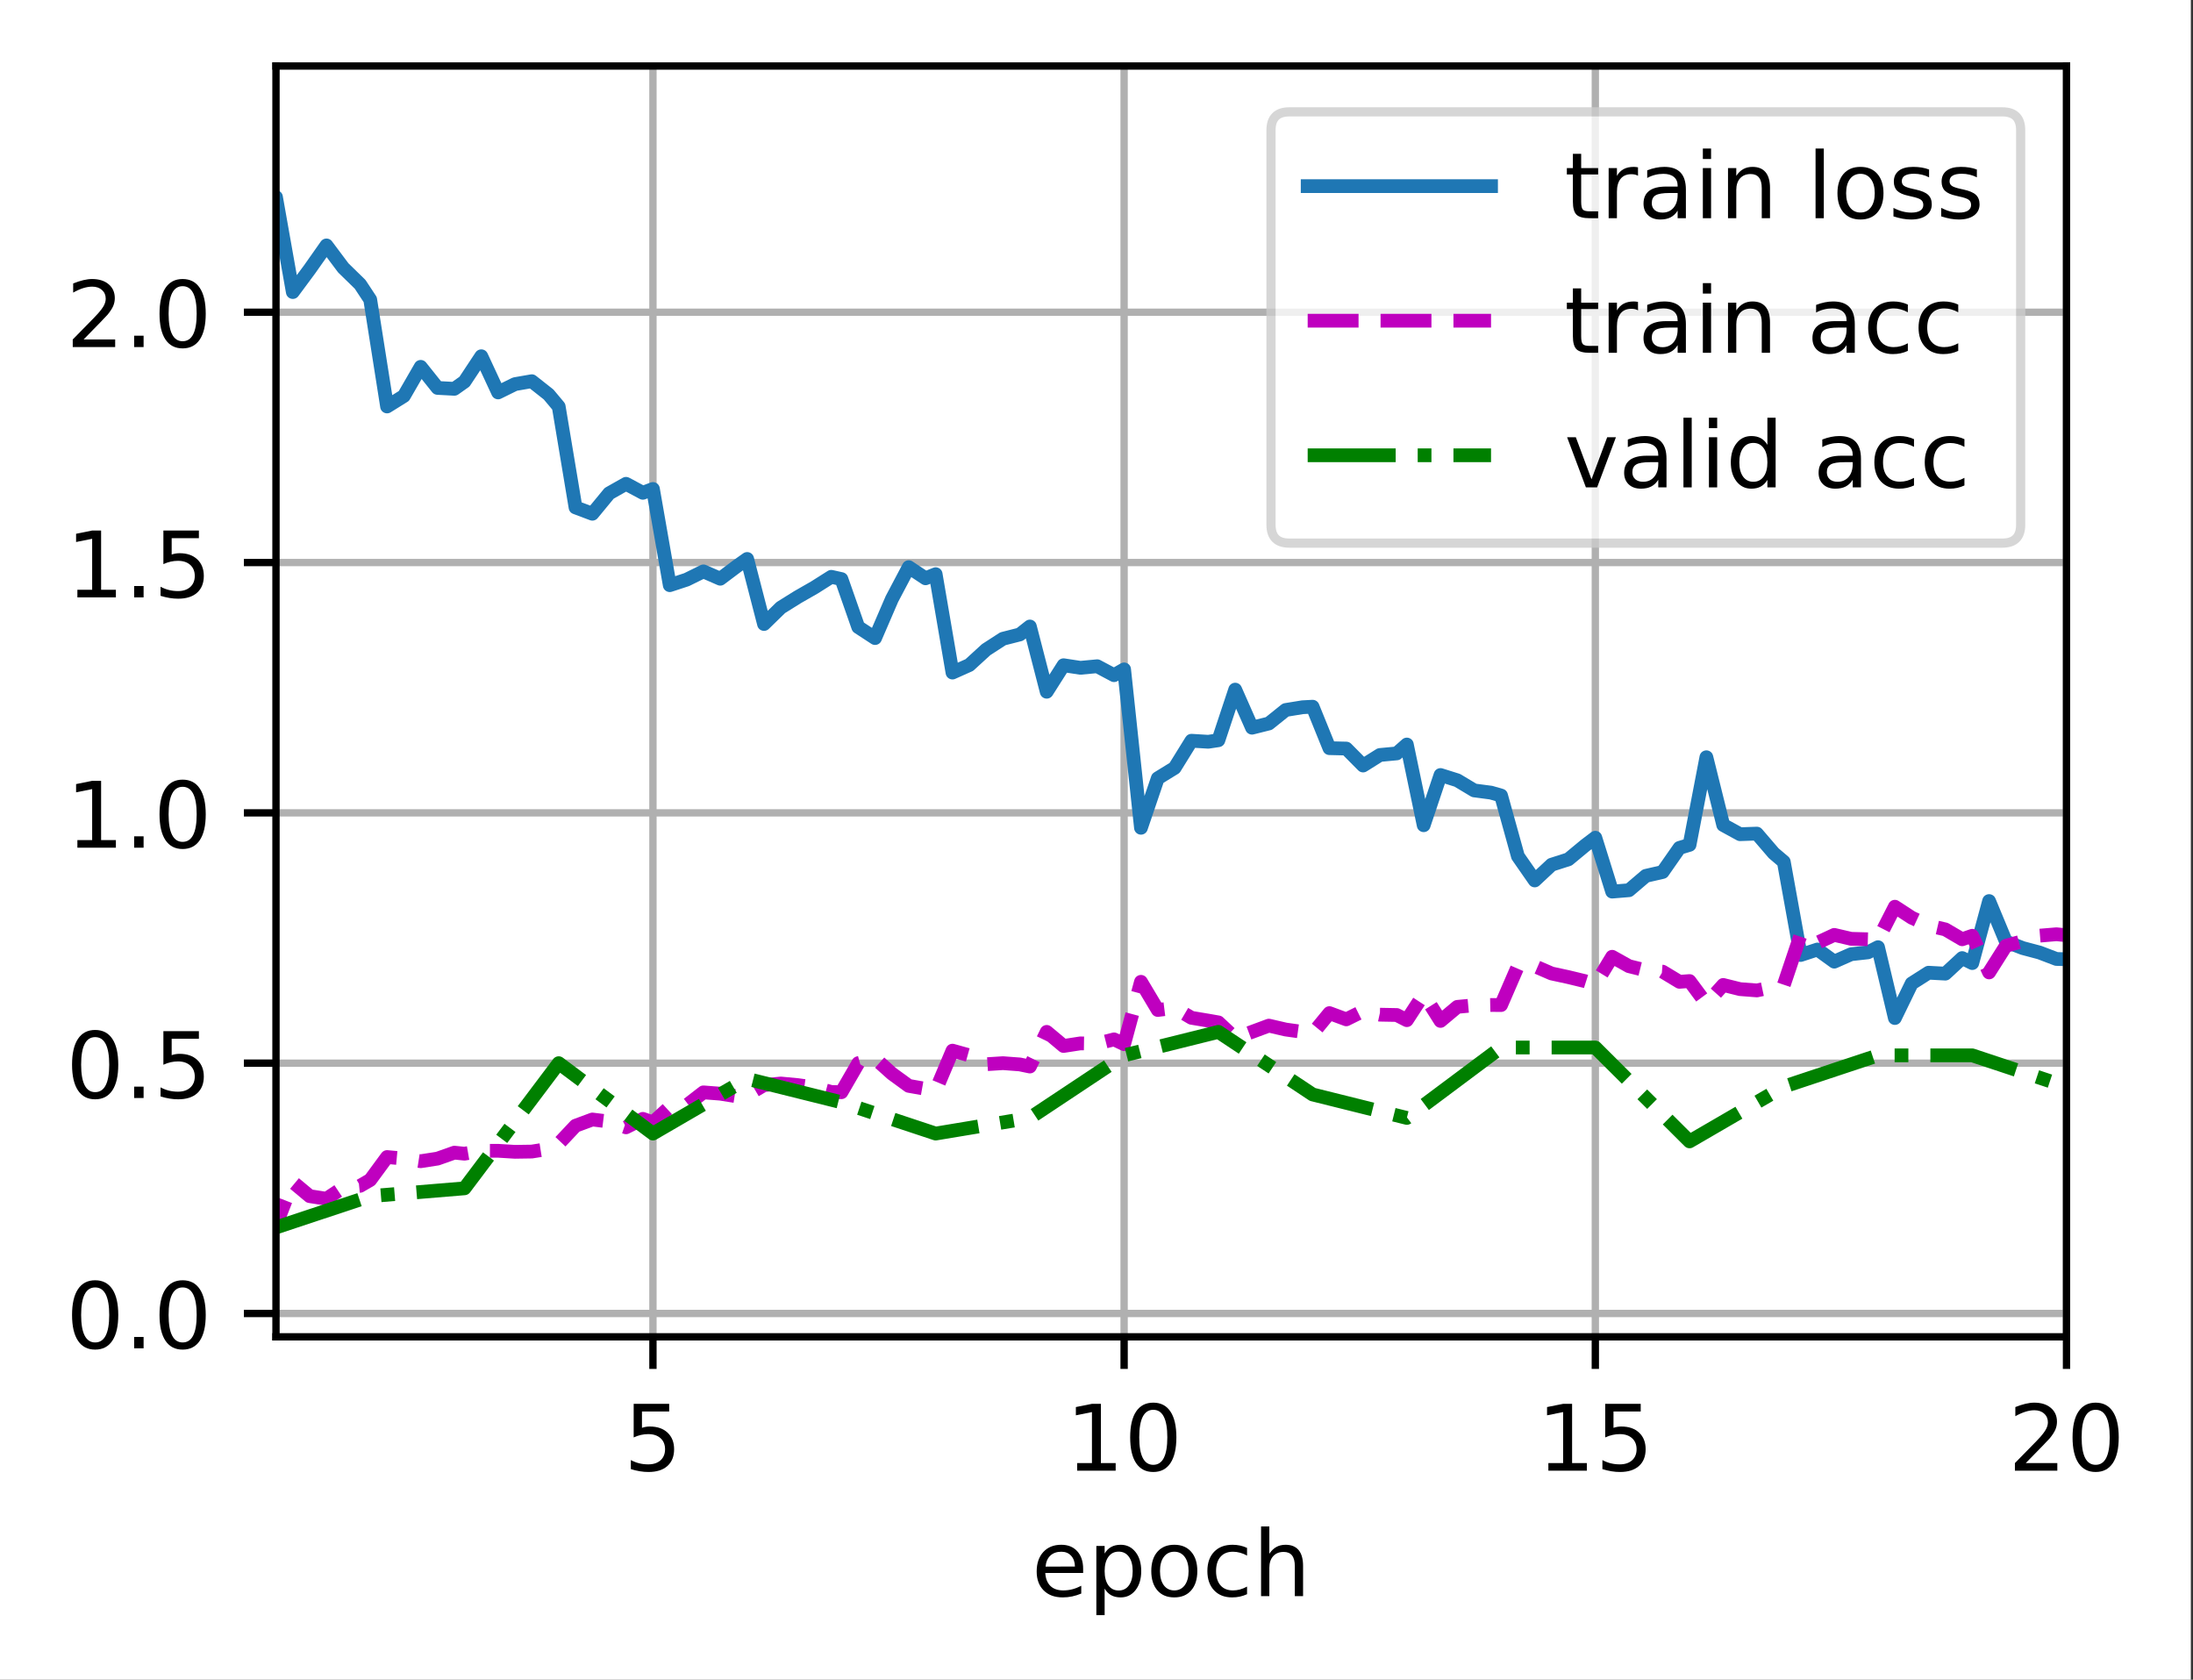<?xml version="1.0" encoding="UTF-8"?>
<svg xmlns="http://www.w3.org/2000/svg" xmlns:xlink="http://www.w3.org/1999/xlink" width="299pt" height="229pt" viewBox="0 0 299 229" version="1.1">
<rect x="0" y="0" width="299" height="229" fill="#333333" stroke="none"/>
<defs>
<clipPath id="clip1">
  <path d="M 88 9 L 90 9 L 90 182.25 L 88 182.25 Z M 88 9 "/>
</clipPath>
<clipPath id="clip2">
  <path d="M 152 9 L 154 9 L 154 182.25 L 152 182.25 Z M 152 9 "/>
</clipPath>
<clipPath id="clip3">
  <path d="M 216 9 L 219 9 L 219 182.25 L 216 182.25 Z M 216 9 "/>
</clipPath>
<clipPath id="clip4">
  <path d="M 281 9 L 281.754 9 L 281.754 182.25 L 281 182.25 Z M 281 9 "/>
</clipPath>
<clipPath id="clip5">
  <path d="M 37.629 178 L 281.754 178 L 281.754 180 L 37.629 180 Z M 37.629 178 "/>
</clipPath>
<clipPath id="clip6">
  <path d="M 37.629 144 L 281.754 144 L 281.754 146 L 37.629 146 Z M 37.629 144 "/>
</clipPath>
<clipPath id="clip7">
  <path d="M 37.629 110 L 281.754 110 L 281.754 112 L 37.629 112 Z M 37.629 110 "/>
</clipPath>
<clipPath id="clip8">
  <path d="M 37.629 75 L 281.754 75 L 281.754 78 L 37.629 78 Z M 37.629 75 "/>
</clipPath>
<clipPath id="clip9">
  <path d="M 37.629 41 L 281.754 41 L 281.754 44 L 37.629 44 Z M 37.629 41 "/>
</clipPath>
<clipPath id="clip10">
  <path d="M 37.629 15 L 281.754 15 L 281.754 141 L 37.629 141 Z M 37.629 15 "/>
</clipPath>
<clipPath id="clip11">
  <path d="M 37.629 122 L 281.754 122 L 281.754 176 L 37.629 176 Z M 37.629 122 "/>
</clipPath>
<clipPath id="clip12">
  <path d="M 37.629 139 L 281.754 139 L 281.754 169 L 37.629 169 Z M 37.629 139 "/>
</clipPath>
<filter id="alpha" filterUnits="objectBoundingBox" x="0%" y="0%" width="100%" height="100%">
  <feColorMatrix type="matrix" in="SourceGraphic" values="0 0 0 0 1 0 0 0 0 1 0 0 0 0 1 0 0 0 1 0"/>
</filter>
<mask id="mask0">
  <g filter="url(#alpha)">
<rect x="0" y="0" width="299" height="229" style="fill:rgb(0%,0%,0%);fill-opacity:0.8;stroke:none;"/>
  </g>
</mask>
<clipPath id="clip13">
  <rect x="0" y="0" width="299" height="229"/>
</clipPath>
<g id="surface5" clip-path="url(#clip13)">
<path style="fill-rule:nonzero;fill:rgb(100%,100%,100%);fill-opacity:1;stroke-width:1;stroke-linecap:butt;stroke-linejoin:miter;stroke:rgb(80%,80%,80%);stroke-opacity:1;stroke-miterlimit:4;" d="M 140.634 59.234 L 218.403 59.234 C 219.738 59.234 220.403 58.569 220.403 57.234 L 220.403 14.2 C 220.403 12.866 219.738 12.2 218.403 12.2 L 140.634 12.2 C 139.3 12.2 138.634 12.866 138.634 14.2 L 138.634 57.234 C 138.634 58.569 139.3 59.234 140.634 59.234 Z M 140.634 59.234 " transform="matrix(1.25,0,0,1.25,0,0)"/>
</g>
</defs>
<g id="surface1">
<path style=" stroke:none;fill-rule:nonzero;fill:rgb(100%,100%,100%);fill-opacity:1;" d="M 0 229.195 L 298.707 229.195 L 298.707 0 L 0 0 Z M 0 229.195 "/>
<path style=" stroke:none;fill-rule:nonzero;fill:rgb(100%,100%,100%);fill-opacity:1;" d="M 37.629 182.25 L 281.754 182.25 L 281.754 9 L 37.629 9 Z M 37.629 182.25 "/>
<g clip-path="url(#clip1)" clip-rule="nonzero">
<path style="fill:none;stroke-width:0.8;stroke-linecap:square;stroke-linejoin:round;stroke:rgb(69.02%,69.02%,69.02%);stroke-opacity:1;stroke-miterlimit:4;" d="M 71.219 145.8 L 71.219 7.2 " transform="matrix(1.25,0,0,1.25,0,0)"/>
</g>
<path style="fill:none;stroke-width:0.8;stroke-linecap:butt;stroke-linejoin:round;stroke:rgb(0%,0%,0%);stroke-opacity:1;stroke-miterlimit:4;" d="M -0 0 L -0 3.5 " transform="matrix(1.25,0,0,1.25,89.024,182.25)"/>
<path style=" stroke:none;fill-rule:nonzero;fill:rgb(0%,0%,0%);fill-opacity:1;" d="M 86.398 191.387 L 91.238 191.387 L 91.238 192.426 L 87.527 192.426 L 87.527 194.656 C 87.703 194.594 87.883 194.551 88.062 194.52 C 88.242 194.488 88.422 194.477 88.602 194.477 C 89.617 194.477 90.422 194.754 91.016 195.312 C 91.609 195.867 91.91 196.621 91.91 197.574 C 91.91 198.555 91.602 199.316 90.992 199.863 C 90.383 200.406 89.52 200.676 88.41 200.676 C 88.027 200.676 87.637 200.645 87.242 200.578 C 86.844 200.512 86.434 200.414 86.012 200.285 L 86.012 199.047 C 86.379 199.246 86.758 199.395 87.148 199.492 C 87.539 199.59 87.949 199.637 88.387 199.637 C 89.09 199.637 89.648 199.453 90.059 199.082 C 90.469 198.711 90.676 198.211 90.676 197.574 C 90.676 196.941 90.469 196.438 90.059 196.07 C 89.648 195.699 89.09 195.512 88.387 195.512 C 88.055 195.512 87.727 195.547 87.398 195.621 C 87.07 195.695 86.738 195.809 86.398 195.965 Z M 86.398 191.387 "/>
<g clip-path="url(#clip2)" clip-rule="nonzero">
<path style="fill:none;stroke-width:0.8;stroke-linecap:square;stroke-linejoin:round;stroke:rgb(69.02%,69.02%,69.02%);stroke-opacity:1;stroke-miterlimit:4;" d="M 122.612 145.8 L 122.612 7.2 " transform="matrix(1.25,0,0,1.25,0,0)"/>
</g>
<path style="fill:none;stroke-width:0.8;stroke-linecap:butt;stroke-linejoin:round;stroke:rgb(0%,0%,0%);stroke-opacity:1;stroke-miterlimit:4;" d="M -0.001 0 L -0.001 3.5 " transform="matrix(1.25,0,0,1.25,153.267,182.25)"/>
<path style=" stroke:none;fill-rule:nonzero;fill:rgb(0%,0%,0%);fill-opacity:1;" d="M 146.863 199.461 L 148.879 199.461 L 148.879 192.508 L 146.688 192.949 L 146.688 191.824 L 148.867 191.387 L 150.098 191.387 L 150.098 199.461 L 152.113 199.461 L 152.113 200.5 L 146.863 200.5 Z M 146.863 199.461 "/>
<path style=" stroke:none;fill-rule:nonzero;fill:rgb(0%,0%,0%);fill-opacity:1;" d="M 157.238 192.199 C 156.605 192.199 156.129 192.512 155.809 193.137 C 155.488 193.758 155.328 194.699 155.328 195.953 C 155.328 197.199 155.488 198.137 155.809 198.762 C 156.129 199.387 156.605 199.699 157.238 199.699 C 157.879 199.699 158.359 199.387 158.676 198.762 C 158.996 198.137 159.156 197.199 159.156 195.953 C 159.156 194.699 158.996 193.758 158.676 193.137 C 158.359 192.512 157.879 192.199 157.238 192.199 Z M 157.238 191.223 C 158.262 191.223 159.043 191.625 159.582 192.434 C 160.121 193.242 160.391 194.414 160.391 195.953 C 160.391 197.484 160.121 198.656 159.582 199.465 C 159.043 200.273 158.262 200.676 157.238 200.676 C 156.219 200.676 155.438 200.273 154.898 199.465 C 154.359 198.656 154.09 197.484 154.09 195.953 C 154.09 194.414 154.359 193.242 154.898 192.434 C 155.438 191.625 156.219 191.223 157.238 191.223 Z M 157.238 191.223 "/>
<g clip-path="url(#clip3)" clip-rule="nonzero">
<path style="fill:none;stroke-width:0.8;stroke-linecap:square;stroke-linejoin:round;stroke:rgb(69.02%,69.02%,69.02%);stroke-opacity:1;stroke-miterlimit:4;" d="M 174.009 145.8 L 174.009 7.2 " transform="matrix(1.25,0,0,1.25,0,0)"/>
</g>
<path style="fill:none;stroke-width:0.8;stroke-linecap:butt;stroke-linejoin:round;stroke:rgb(0%,0%,0%);stroke-opacity:1;stroke-miterlimit:4;" d="M 0.001 0 L 0.001 3.5 " transform="matrix(1.25,0,0,1.25,217.51,182.25)"/>
<path style=" stroke:none;fill-rule:nonzero;fill:rgb(0%,0%,0%);fill-opacity:1;" d="M 211.109 199.461 L 213.121 199.461 L 213.121 192.508 L 210.93 192.949 L 210.93 191.824 L 213.109 191.387 L 214.344 191.387 L 214.344 199.461 L 216.355 199.461 L 216.355 200.5 L 211.109 200.5 Z M 211.109 199.461 "/>
<path style=" stroke:none;fill-rule:nonzero;fill:rgb(0%,0%,0%);fill-opacity:1;" d="M 218.859 191.387 L 223.699 191.387 L 223.699 192.426 L 219.988 192.426 L 219.988 194.656 C 220.168 194.594 220.344 194.551 220.523 194.52 C 220.703 194.488 220.883 194.477 221.062 194.477 C 222.078 194.477 222.887 194.754 223.48 195.312 C 224.074 195.867 224.371 196.621 224.371 197.574 C 224.371 198.555 224.066 199.316 223.457 199.863 C 222.844 200.406 221.984 200.676 220.875 200.676 C 220.492 200.676 220.102 200.645 219.703 200.578 C 219.309 200.512 218.898 200.414 218.477 200.285 L 218.477 199.047 C 218.84 199.246 219.219 199.395 219.609 199.492 C 220 199.59 220.414 199.637 220.848 199.637 C 221.551 199.637 222.109 199.453 222.52 199.082 C 222.93 198.711 223.137 198.211 223.137 197.574 C 223.137 196.941 222.93 196.438 222.52 196.07 C 222.109 195.699 221.551 195.512 220.848 195.512 C 220.52 195.512 220.191 195.547 219.863 195.621 C 219.535 195.695 219.199 195.809 218.859 195.965 Z M 218.859 191.387 "/>
<g clip-path="url(#clip4)" clip-rule="nonzero">
<path style="fill:none;stroke-width:0.8;stroke-linecap:square;stroke-linejoin:round;stroke:rgb(69.02%,69.02%,69.02%);stroke-opacity:1;stroke-miterlimit:4;" d="M 225.403 145.8 L 225.403 7.2 " transform="matrix(1.25,0,0,1.25,0,0)"/>
</g>
<path style="fill:none;stroke-width:0.8;stroke-linecap:butt;stroke-linejoin:round;stroke:rgb(0%,0%,0%);stroke-opacity:1;stroke-miterlimit:4;" d="M 0 0 L 0 3.5 " transform="matrix(1.25,0,0,1.25,281.754,182.25)"/>
<path style=" stroke:none;fill-rule:nonzero;fill:rgb(0%,0%,0%);fill-opacity:1;" d="M 276.199 199.461 L 280.5 199.461 L 280.5 200.5 L 274.719 200.5 L 274.719 199.461 C 275.184 198.977 275.82 198.328 276.629 197.512 C 277.438 196.695 277.945 196.168 278.152 195.934 C 278.547 195.488 278.82 195.113 278.977 194.809 C 279.137 194.5 279.215 194.199 279.215 193.902 C 279.215 193.418 279.047 193.023 278.703 192.719 C 278.367 192.41 277.922 192.258 277.375 192.258 C 276.992 192.258 276.582 192.324 276.152 192.461 C 275.723 192.594 275.266 192.797 274.777 193.07 L 274.777 191.824 C 275.273 191.625 275.738 191.477 276.168 191.375 C 276.602 191.273 276.996 191.223 277.352 191.223 C 278.297 191.223 279.051 191.457 279.609 191.93 C 280.172 192.402 280.453 193.031 280.453 193.82 C 280.453 194.195 280.383 194.551 280.242 194.887 C 280.102 195.223 279.848 195.617 279.477 196.074 C 279.375 196.191 279.051 196.531 278.508 197.098 C 277.961 197.66 277.191 198.449 276.199 199.461 Z M 276.199 199.461 "/>
<path style=" stroke:none;fill-rule:nonzero;fill:rgb(0%,0%,0%);fill-opacity:1;" d="M 285.727 192.199 C 285.094 192.199 284.613 192.512 284.293 193.137 C 283.977 193.758 283.816 194.699 283.816 195.953 C 283.816 197.199 283.977 198.137 284.293 198.762 C 284.613 199.387 285.094 199.699 285.727 199.699 C 286.367 199.699 286.844 199.387 287.164 198.762 C 287.484 198.137 287.645 197.199 287.645 195.953 C 287.645 194.699 287.484 193.758 287.164 193.137 C 286.844 192.512 286.367 192.199 285.727 192.199 Z M 285.727 191.223 C 286.75 191.223 287.527 191.625 288.066 192.434 C 288.605 193.242 288.875 194.414 288.875 195.953 C 288.875 197.484 288.605 198.656 288.066 199.465 C 287.527 200.273 286.75 200.676 285.727 200.676 C 284.707 200.676 283.926 200.273 283.387 199.465 C 282.848 198.656 282.578 197.484 282.578 195.953 C 282.578 194.414 282.848 193.242 283.387 192.434 C 283.926 191.625 284.707 191.223 285.727 191.223 Z M 285.727 191.223 "/>
<path style=" stroke:none;fill-rule:nonzero;fill:rgb(0%,0%,0%);fill-opacity:1;" d="M 147.68 213.898 L 147.68 214.445 L 142.516 214.445 C 142.566 215.219 142.801 215.809 143.219 216.215 C 143.633 216.617 144.215 216.82 144.961 216.82 C 145.391 216.82 145.809 216.77 146.211 216.664 C 146.617 216.559 147.02 216.398 147.422 216.188 L 147.422 217.25 C 147.016 217.418 146.602 217.551 146.18 217.641 C 145.758 217.73 145.328 217.773 144.891 217.773 C 143.801 217.773 142.938 217.457 142.301 216.824 C 141.664 216.188 141.344 215.328 141.344 214.246 C 141.344 213.125 141.648 212.238 142.25 211.582 C 142.855 210.926 143.672 210.598 144.695 210.598 C 145.617 210.598 146.344 210.891 146.879 211.484 C 147.414 212.074 147.68 212.879 147.68 213.898 Z M 146.559 213.566 C 146.551 212.953 146.379 212.465 146.043 212.098 C 145.707 211.73 145.262 211.547 144.711 211.547 C 144.082 211.547 143.582 211.723 143.203 212.078 C 142.828 212.434 142.613 212.93 142.555 213.574 Z M 146.559 213.566 "/>
<path style=" stroke:none;fill-rule:nonzero;fill:rgb(0%,0%,0%);fill-opacity:1;" d="M 150.609 216.57 L 150.609 220.195 L 149.48 220.195 L 149.48 210.762 L 150.609 210.762 L 150.609 211.797 C 150.848 211.391 151.145 211.09 151.504 210.895 C 151.867 210.695 152.297 210.598 152.797 210.598 C 153.625 210.598 154.301 210.926 154.82 211.586 C 155.34 212.242 155.598 213.109 155.598 214.184 C 155.598 215.258 155.34 216.125 154.82 216.785 C 154.301 217.445 153.625 217.773 152.797 217.773 C 152.297 217.773 151.867 217.676 151.504 217.477 C 151.145 217.277 150.848 216.977 150.609 216.57 Z M 154.434 214.184 C 154.434 213.359 154.262 212.711 153.922 212.242 C 153.582 211.77 153.117 211.535 152.523 211.535 C 151.926 211.535 151.461 211.77 151.121 212.242 C 150.781 212.711 150.609 213.359 150.609 214.184 C 150.609 215.008 150.781 215.656 151.121 216.129 C 151.461 216.598 151.926 216.832 152.523 216.832 C 153.117 216.832 153.582 216.598 153.922 216.129 C 154.262 215.656 154.434 215.008 154.434 214.184 Z M 154.434 214.184 "/>
<path style=" stroke:none;fill-rule:nonzero;fill:rgb(0%,0%,0%);fill-opacity:1;" d="M 160.109 211.547 C 159.508 211.547 159.031 211.781 158.68 212.254 C 158.328 212.723 158.156 213.367 158.156 214.184 C 158.156 215 158.328 215.645 158.676 216.117 C 159.023 216.586 159.5 216.82 160.109 216.82 C 160.707 216.82 161.18 216.586 161.531 216.113 C 161.879 215.641 162.055 214.996 162.055 214.184 C 162.055 213.375 161.879 212.73 161.531 212.258 C 161.18 211.785 160.707 211.547 160.109 211.547 Z M 160.109 210.598 C 161.086 210.598 161.852 210.914 162.406 211.551 C 162.969 212.184 163.246 213.062 163.246 214.184 C 163.246 215.301 162.969 216.18 162.406 216.82 C 161.852 217.457 161.086 217.773 160.109 217.773 C 159.125 217.773 158.359 217.457 157.805 216.82 C 157.25 216.18 156.969 215.301 156.969 214.184 C 156.969 213.062 157.25 212.184 157.805 211.551 C 158.359 210.914 159.125 210.598 160.109 210.598 Z M 160.109 210.598 "/>
<path style=" stroke:none;fill-rule:nonzero;fill:rgb(0%,0%,0%);fill-opacity:1;" d="M 170.027 211.023 L 170.027 212.074 C 169.707 211.898 169.391 211.766 169.07 211.68 C 168.754 211.59 168.43 211.547 168.105 211.547 C 167.375 211.547 166.809 211.777 166.406 212.242 C 166.004 212.703 165.801 213.348 165.801 214.184 C 165.801 215.02 166.004 215.668 166.406 216.129 C 166.809 216.59 167.375 216.82 168.105 216.82 C 168.43 216.82 168.754 216.777 169.07 216.691 C 169.391 216.602 169.707 216.473 170.027 216.297 L 170.027 217.336 C 169.711 217.48 169.387 217.59 169.051 217.664 C 168.719 217.738 168.359 217.773 167.98 217.773 C 166.953 217.773 166.133 217.449 165.527 216.805 C 164.922 216.156 164.617 215.281 164.617 214.184 C 164.617 213.07 164.926 212.191 165.535 211.555 C 166.148 210.914 166.988 210.598 168.055 210.598 C 168.402 210.598 168.738 210.633 169.066 210.703 C 169.398 210.773 169.715 210.879 170.027 211.023 Z M 170.027 211.023 "/>
<path style=" stroke:none;fill-rule:nonzero;fill:rgb(0%,0%,0%);fill-opacity:1;" d="M 177.664 213.469 L 177.664 217.598 L 176.539 217.598 L 176.539 213.508 C 176.539 212.859 176.414 212.375 176.16 212.055 C 175.91 211.734 175.531 211.574 175.027 211.574 C 174.418 211.574 173.941 211.766 173.59 212.152 C 173.242 212.539 173.066 213.066 173.066 213.734 L 173.066 217.598 L 171.938 217.598 L 171.938 208.098 L 173.066 208.098 L 173.066 211.824 C 173.336 211.41 173.652 211.105 174.016 210.902 C 174.379 210.699 174.801 210.598 175.277 210.598 C 176.062 210.598 176.656 210.84 177.059 211.324 C 177.461 211.809 177.664 212.523 177.664 213.469 Z M 177.664 213.469 "/>
<g clip-path="url(#clip5)" clip-rule="nonzero">
<path style="fill:none;stroke-width:0.8;stroke-linecap:square;stroke-linejoin:round;stroke:rgb(69.02%,69.02%,69.02%);stroke-opacity:1;stroke-miterlimit:4;" d="M 30.103 143.253 L 225.403 143.253 " transform="matrix(1.25,0,0,1.25,0,0)"/>
</g>
<path style="fill:none;stroke-width:0.8;stroke-linecap:butt;stroke-linejoin:round;stroke:rgb(0%,0%,0%);stroke-opacity:1;stroke-miterlimit:4;" d="M -0 -0.001 L -3.5 -0.001 " transform="matrix(1.25,0,0,1.25,37.629,179.067)"/>
<path style=" stroke:none;fill-rule:nonzero;fill:rgb(0%,0%,0%);fill-opacity:1;" d="M 12.973 175.516 C 12.34 175.516 11.863 175.828 11.543 176.453 C 11.223 177.078 11.062 178.016 11.062 179.27 C 11.062 180.52 11.223 181.453 11.543 182.078 C 11.863 182.703 12.34 183.016 12.973 183.016 C 13.613 183.016 14.09 182.703 14.41 182.078 C 14.73 181.453 14.891 180.52 14.891 179.27 C 14.891 178.016 14.73 177.078 14.41 176.453 C 14.09 175.828 13.613 175.516 12.973 175.516 Z M 12.973 174.539 C 13.996 174.539 14.777 174.941 15.316 175.75 C 15.855 176.559 16.125 177.73 16.125 179.27 C 16.125 180.805 15.855 181.973 15.316 182.781 C 14.777 183.59 13.996 183.992 12.973 183.992 C 11.953 183.992 11.172 183.59 10.633 182.781 C 10.094 181.973 9.824 180.805 9.824 179.27 C 9.824 177.73 10.094 176.559 10.633 175.75 C 11.172 174.941 11.953 174.539 12.973 174.539 Z M 12.973 174.539 "/>
<path style=" stroke:none;fill-rule:nonzero;fill:rgb(0%,0%,0%);fill-opacity:1;" d="M 18.289 182.266 L 19.578 182.266 L 19.578 183.816 L 18.289 183.816 Z M 18.289 182.266 "/>
<path style=" stroke:none;fill-rule:nonzero;fill:rgb(0%,0%,0%);fill-opacity:1;" d="M 24.898 175.516 C 24.266 175.516 23.789 175.828 23.469 176.453 C 23.148 177.078 22.988 178.016 22.988 179.27 C 22.988 180.52 23.148 181.453 23.469 182.078 C 23.789 182.703 24.266 183.016 24.898 183.016 C 25.539 183.016 26.016 182.703 26.336 182.078 C 26.656 181.453 26.816 180.52 26.816 179.27 C 26.816 178.016 26.656 177.078 26.336 176.453 C 26.016 175.828 25.539 175.516 24.898 175.516 Z M 24.898 174.539 C 25.922 174.539 26.703 174.941 27.242 175.75 C 27.781 176.559 28.051 177.73 28.051 179.27 C 28.051 180.805 27.781 181.973 27.242 182.781 C 26.703 183.59 25.922 183.992 24.898 183.992 C 23.879 183.992 23.098 183.59 22.559 182.781 C 22.02 181.973 21.75 180.805 21.75 179.27 C 21.75 177.73 22.02 176.559 22.559 175.75 C 23.098 174.941 23.879 174.539 24.898 174.539 Z M 24.898 174.539 "/>
<g clip-path="url(#clip6)" clip-rule="nonzero">
<path style="fill:none;stroke-width:0.8;stroke-linecap:square;stroke-linejoin:round;stroke:rgb(69.02%,69.02%,69.02%);stroke-opacity:1;stroke-miterlimit:4;" d="M 30.103 115.953 L 225.403 115.953 " transform="matrix(1.25,0,0,1.25,0,0)"/>
</g>
<path style="fill:none;stroke-width:0.8;stroke-linecap:butt;stroke-linejoin:round;stroke:rgb(0%,0%,0%);stroke-opacity:1;stroke-miterlimit:4;" d="M -0 -0.001 L -3.5 -0.001 " transform="matrix(1.25,0,0,1.25,37.629,144.942)"/>
<path style=" stroke:none;fill-rule:nonzero;fill:rgb(0%,0%,0%);fill-opacity:1;" d="M 12.973 141.391 C 12.34 141.391 11.863 141.703 11.543 142.328 C 11.223 142.953 11.062 143.891 11.062 145.145 C 11.062 146.395 11.223 147.328 11.543 147.953 C 11.863 148.578 12.34 148.891 12.973 148.891 C 13.613 148.891 14.09 148.578 14.41 147.953 C 14.73 147.328 14.891 146.395 14.891 145.145 C 14.891 143.891 14.73 142.953 14.41 142.328 C 14.09 141.703 13.613 141.391 12.973 141.391 Z M 12.973 140.414 C 13.996 140.414 14.777 140.816 15.316 141.625 C 15.855 142.434 16.125 143.605 16.125 145.145 C 16.125 146.68 15.855 147.848 15.316 148.656 C 14.777 149.465 13.996 149.867 12.973 149.867 C 11.953 149.867 11.172 149.465 10.633 148.656 C 10.094 147.848 9.824 146.68 9.824 145.145 C 9.824 143.605 10.094 142.434 10.633 141.625 C 11.172 140.816 11.953 140.414 12.973 140.414 Z M 12.973 140.414 "/>
<path style=" stroke:none;fill-rule:nonzero;fill:rgb(0%,0%,0%);fill-opacity:1;" d="M 18.289 148.141 L 19.578 148.141 L 19.578 149.691 L 18.289 149.691 Z M 18.289 148.141 "/>
<path style=" stroke:none;fill-rule:nonzero;fill:rgb(0%,0%,0%);fill-opacity:1;" d="M 22.277 140.578 L 27.117 140.578 L 27.117 141.617 L 23.406 141.617 L 23.406 143.848 C 23.582 143.789 23.762 143.742 23.941 143.711 C 24.121 143.684 24.301 143.668 24.48 143.668 C 25.496 143.668 26.301 143.945 26.895 144.504 C 27.488 145.062 27.789 145.816 27.789 146.766 C 27.789 147.746 27.48 148.512 26.871 149.055 C 26.262 149.598 25.398 149.867 24.289 149.867 C 23.906 149.867 23.516 149.836 23.121 149.77 C 22.723 149.707 22.312 149.609 21.891 149.477 L 21.891 148.238 C 22.258 148.438 22.637 148.586 23.027 148.684 C 23.418 148.781 23.828 148.828 24.266 148.828 C 24.969 148.828 25.527 148.645 25.938 148.273 C 26.348 147.906 26.555 147.402 26.555 146.766 C 26.555 146.133 26.348 145.633 25.938 145.262 C 25.527 144.891 24.969 144.703 24.266 144.703 C 23.934 144.703 23.605 144.742 23.277 144.812 C 22.949 144.887 22.617 145 22.277 145.156 Z M 22.277 140.578 "/>
<g clip-path="url(#clip7)" clip-rule="nonzero">
<path style="fill:none;stroke-width:0.8;stroke-linecap:square;stroke-linejoin:round;stroke:rgb(69.02%,69.02%,69.02%);stroke-opacity:1;stroke-miterlimit:4;" d="M 30.103 88.653 L 225.403 88.653 " transform="matrix(1.25,0,0,1.25,0,0)"/>
</g>
<path style="fill:none;stroke-width:0.8;stroke-linecap:butt;stroke-linejoin:round;stroke:rgb(0%,0%,0%);stroke-opacity:1;stroke-miterlimit:4;" d="M -0 -0.001 L -3.5 -0.001 " transform="matrix(1.25,0,0,1.25,37.629,110.817)"/>
<path style=" stroke:none;fill-rule:nonzero;fill:rgb(0%,0%,0%);fill-opacity:1;" d="M 10.551 114.531 L 12.566 114.531 L 12.566 107.578 L 10.375 108.016 L 10.375 106.895 L 12.555 106.453 L 13.785 106.453 L 13.785 114.531 L 15.801 114.531 L 15.801 115.566 L 10.551 115.566 Z M 10.551 114.531 "/>
<path style=" stroke:none;fill-rule:nonzero;fill:rgb(0%,0%,0%);fill-opacity:1;" d="M 18.289 114.016 L 19.578 114.016 L 19.578 115.566 L 18.289 115.566 Z M 18.289 114.016 "/>
<path style=" stroke:none;fill-rule:nonzero;fill:rgb(0%,0%,0%);fill-opacity:1;" d="M 24.898 107.266 C 24.266 107.266 23.789 107.578 23.469 108.203 C 23.148 108.828 22.988 109.766 22.988 111.02 C 22.988 112.27 23.148 113.207 23.469 113.832 C 23.789 114.457 24.266 114.77 24.898 114.77 C 25.539 114.77 26.016 114.457 26.336 113.832 C 26.656 113.207 26.816 112.27 26.816 111.02 C 26.816 109.766 26.656 108.828 26.336 108.203 C 26.016 107.578 25.539 107.266 24.898 107.266 Z M 24.898 106.289 C 25.922 106.289 26.703 106.695 27.242 107.504 C 27.781 108.309 28.051 109.48 28.051 111.02 C 28.051 112.555 27.781 113.727 27.242 114.535 C 26.703 115.34 25.922 115.746 24.898 115.746 C 23.879 115.746 23.098 115.34 22.559 114.535 C 22.02 113.727 21.75 112.555 21.75 111.02 C 21.75 109.48 22.02 108.309 22.559 107.504 C 23.098 106.695 23.879 106.289 24.898 106.289 Z M 24.898 106.289 "/>
<g clip-path="url(#clip8)" clip-rule="nonzero">
<path style="fill:none;stroke-width:0.8;stroke-linecap:square;stroke-linejoin:round;stroke:rgb(69.02%,69.02%,69.02%);stroke-opacity:1;stroke-miterlimit:4;" d="M 30.103 61.353 L 225.403 61.353 " transform="matrix(1.25,0,0,1.25,0,0)"/>
</g>
<path style="fill:none;stroke-width:0.8;stroke-linecap:butt;stroke-linejoin:round;stroke:rgb(0%,0%,0%);stroke-opacity:1;stroke-miterlimit:4;" d="M -0 -0.001 L -3.5 -0.001 " transform="matrix(1.25,0,0,1.25,37.629,76.693)"/>
<path style=" stroke:none;fill-rule:nonzero;fill:rgb(0%,0%,0%);fill-opacity:1;" d="M 10.551 80.406 L 12.566 80.406 L 12.566 73.453 L 10.375 73.891 L 10.375 72.77 L 12.555 72.328 L 13.785 72.328 L 13.785 80.406 L 15.801 80.406 L 15.801 81.441 L 10.551 81.441 Z M 10.551 80.406 "/>
<path style=" stroke:none;fill-rule:nonzero;fill:rgb(0%,0%,0%);fill-opacity:1;" d="M 18.289 79.891 L 19.578 79.891 L 19.578 81.441 L 18.289 81.441 Z M 18.289 79.891 "/>
<path style=" stroke:none;fill-rule:nonzero;fill:rgb(0%,0%,0%);fill-opacity:1;" d="M 22.277 72.328 L 27.117 72.328 L 27.117 73.367 L 23.406 73.367 L 23.406 75.602 C 23.582 75.539 23.762 75.492 23.941 75.465 C 24.121 75.434 24.301 75.418 24.48 75.418 C 25.496 75.418 26.301 75.695 26.895 76.254 C 27.488 76.812 27.789 77.566 27.789 78.52 C 27.789 79.5 27.48 80.262 26.871 80.805 C 26.262 81.348 25.398 81.621 24.289 81.621 C 23.906 81.621 23.516 81.586 23.121 81.523 C 22.723 81.457 22.312 81.359 21.891 81.23 L 21.891 79.988 C 22.258 80.188 22.637 80.336 23.027 80.434 C 23.418 80.531 23.828 80.582 24.266 80.582 C 24.969 80.582 25.527 80.395 25.938 80.027 C 26.348 79.656 26.555 79.152 26.555 78.52 C 26.555 77.883 26.348 77.383 25.938 77.012 C 25.527 76.641 24.969 76.457 24.266 76.457 C 23.934 76.457 23.605 76.492 23.277 76.566 C 22.949 76.637 22.617 76.75 22.277 76.906 Z M 22.277 72.328 "/>
<g clip-path="url(#clip9)" clip-rule="nonzero">
<path style="fill:none;stroke-width:0.8;stroke-linecap:square;stroke-linejoin:round;stroke:rgb(69.02%,69.02%,69.02%);stroke-opacity:1;stroke-miterlimit:4;" d="M 30.103 34.053 L 225.403 34.053 " transform="matrix(1.25,0,0,1.25,0,0)"/>
</g>
<path style="fill:none;stroke-width:0.8;stroke-linecap:butt;stroke-linejoin:round;stroke:rgb(0%,0%,0%);stroke-opacity:1;stroke-miterlimit:4;" d="M -0 -0.001 L -3.5 -0.001 " transform="matrix(1.25,0,0,1.25,37.629,42.568)"/>
<path style=" stroke:none;fill-rule:nonzero;fill:rgb(0%,0%,0%);fill-opacity:1;" d="M 11.398 46.281 L 15.703 46.281 L 15.703 47.316 L 9.918 47.316 L 9.918 46.281 C 10.383 45.797 11.02 45.145 11.828 44.332 C 12.637 43.516 13.145 42.988 13.352 42.75 C 13.746 42.309 14.023 41.934 14.18 41.625 C 14.336 41.316 14.414 41.016 14.414 40.719 C 14.414 40.234 14.246 39.84 13.906 39.535 C 13.566 39.23 13.121 39.078 12.578 39.078 C 12.191 39.078 11.781 39.145 11.352 39.277 C 10.922 39.41 10.465 39.617 9.977 39.891 L 9.977 38.645 C 10.473 38.445 10.938 38.293 11.367 38.191 C 11.801 38.09 12.195 38.039 12.555 38.039 C 13.496 38.039 14.25 38.277 14.812 38.75 C 15.371 39.219 15.652 39.852 15.652 40.641 C 15.652 41.016 15.582 41.371 15.441 41.707 C 15.301 42.039 15.047 42.434 14.676 42.891 C 14.574 43.008 14.25 43.352 13.707 43.914 C 13.16 44.477 12.391 45.266 11.398 46.281 Z M 11.398 46.281 "/>
<path style=" stroke:none;fill-rule:nonzero;fill:rgb(0%,0%,0%);fill-opacity:1;" d="M 18.289 45.766 L 19.578 45.766 L 19.578 47.316 L 18.289 47.316 Z M 18.289 45.766 "/>
<path style=" stroke:none;fill-rule:nonzero;fill:rgb(0%,0%,0%);fill-opacity:1;" d="M 24.898 39.016 C 24.266 39.016 23.789 39.328 23.469 39.953 C 23.148 40.578 22.988 41.516 22.988 42.77 C 22.988 44.02 23.148 44.957 23.469 45.582 C 23.789 46.207 24.266 46.52 24.898 46.52 C 25.539 46.52 26.016 46.207 26.336 45.582 C 26.656 44.957 26.816 44.02 26.816 42.77 C 26.816 41.516 26.656 40.578 26.336 39.953 C 26.016 39.328 25.539 39.016 24.898 39.016 Z M 24.898 38.039 C 25.922 38.039 26.703 38.445 27.242 39.254 C 27.781 40.059 28.051 41.23 28.051 42.77 C 28.051 44.305 27.781 45.477 27.242 46.285 C 26.703 47.09 25.922 47.496 24.898 47.496 C 23.879 47.496 23.098 47.09 22.559 46.285 C 22.02 45.477 21.75 44.305 21.75 42.77 C 21.75 41.23 22.02 40.059 22.559 39.254 C 23.098 38.445 23.879 38.039 24.898 38.039 Z M 24.898 38.039 "/>
<g clip-path="url(#clip10)" clip-rule="nonzero">
<path style="fill:none;stroke-width:1.5;stroke-linecap:square;stroke-linejoin:round;stroke:rgb(12.157%,46.667%,70.588%);stroke-opacity:1;stroke-miterlimit:4;" d="M 21.659 14.091 L 23.494 13.5 L 25.331 17.238 L 27.166 19.706 L 29.003 21.244 L 30.103 21.494 L 31.938 31.853 L 33.775 29.372 L 35.609 26.766 L 37.444 29.216 L 39.281 31.009 L 40.381 32.678 L 42.219 44.331 L 44.053 43.188 L 45.888 40.009 L 47.725 42.309 L 49.559 42.406 L 50.663 41.625 L 52.497 38.853 L 54.331 42.8 L 56.169 41.894 L 58.003 41.575 L 59.837 43.022 L 60.941 44.341 L 62.775 55.341 L 64.612 56.031 L 66.447 53.803 L 68.281 52.766 L 70.119 53.747 L 71.219 53.328 L 73.053 63.822 L 74.891 63.219 L 76.725 62.316 L 78.562 63.119 L 80.397 61.741 L 81.497 60.962 L 83.334 68.056 L 85.169 66.266 L 87.003 65.122 L 88.841 64.069 L 90.675 62.909 L 91.778 63.156 L 93.612 68.391 L 95.447 69.591 L 97.284 65.331 L 99.119 61.856 L 100.953 63.072 L 102.056 62.622 L 103.891 73.353 L 105.728 72.531 L 107.562 70.853 L 109.397 69.666 L 111.234 69.197 L 112.334 68.328 L 114.169 75.444 L 116.006 72.553 L 117.841 72.834 L 119.678 72.662 L 121.513 73.638 L 122.612 73.006 L 124.45 90.281 L 126.284 84.881 L 128.119 83.753 L 129.956 80.787 L 131.791 80.9 L 132.894 80.734 L 134.728 75.213 L 136.562 79.366 L 138.4 78.906 L 140.234 77.434 L 142.069 77.134 L 143.172 77.075 L 145.006 81.597 L 146.844 81.641 L 148.678 83.491 L 150.512 82.341 L 152.35 82.169 L 153.45 81.2 L 155.287 90.003 L 157.122 84.525 L 158.956 85.103 L 160.794 86.206 L 162.628 86.447 L 163.728 86.763 L 165.566 93.388 L 167.4 96.025 L 169.238 94.309 L 171.072 93.722 L 172.906 92.203 L 174.009 91.366 L 175.844 97.241 L 177.678 97.091 L 179.516 95.525 L 181.35 95.103 L 183.188 92.472 L 184.287 92.141 L 186.122 82.588 L 187.959 89.978 L 189.794 90.981 L 191.628 90.916 L 193.466 93.056 L 194.566 93.991 L 196.403 104.156 L 198.238 103.556 L 200.072 104.881 L 201.909 104.069 L 203.744 103.866 L 204.844 103.303 L 206.681 111.031 L 208.516 107.256 L 210.353 106.088 L 212.188 106.188 L 214.022 104.491 L 215.125 105.037 L 216.959 98.272 L 218.794 102.691 L 220.631 103.4 L 222.466 103.888 L 224.303 104.588 L 225.403 104.619 " transform="matrix(1.25,0,0,1.25,0,0)"/>
</g>
<g clip-path="url(#clip11)" clip-rule="nonzero">
<path style="fill:none;stroke-width:1.5;stroke-linecap:butt;stroke-linejoin:round;stroke:rgb(74.902%,0%,74.902%);stroke-opacity:1;stroke-dasharray:5.55,2.4;stroke-miterlimit:4;" d="M 21.659 139.5 L 23.494 138.134 L 25.331 135.631 L 27.166 134.553 L 29.003 134.109 L 30.103 133.625 L 31.938 128.922 L 33.775 130.456 L 35.609 130.741 L 37.444 129.519 L 39.281 129.331 L 40.381 128.691 L 42.219 126.191 L 44.053 126.362 L 45.888 126.647 L 47.725 126.362 L 49.559 125.713 L 50.663 125.825 L 52.497 125.509 L 54.331 125.509 L 56.169 125.622 L 58.003 125.594 L 59.837 125.303 L 60.941 124.728 L 62.775 122.778 L 64.612 122.097 L 66.447 122.325 L 68.281 122.95 L 70.119 122.028 L 71.219 122.412 L 73.053 120.731 L 74.891 120.559 L 76.725 119.138 L 78.562 119.281 L 80.397 119.572 L 81.497 119.428 L 83.334 118.344 L 85.169 118.172 L 87.003 118.344 L 88.841 118.6 L 90.675 119.094 L 91.778 119.122 L 93.612 115.953 L 95.447 115.441 L 97.284 117.091 L 99.119 118.428 L 100.953 118.753 L 102.056 118.941 L 103.891 114.588 L 105.728 115.1 L 107.562 116.069 L 109.397 115.953 L 111.234 116.091 L 112.334 116.319 L 114.169 112.541 L 116.006 114.078 L 117.841 113.794 L 119.678 113.822 L 121.513 113.359 L 122.612 113.881 L 124.45 107.081 L 126.284 110.153 L 128.119 109.925 L 129.956 111.006 L 131.791 111.312 L 132.894 111.506 L 134.728 113.225 L 136.562 112.541 L 138.4 111.859 L 140.234 112.284 L 142.069 112.541 L 143.172 112.725 L 145.006 110.494 L 146.844 111.175 L 148.678 110.266 L 150.512 110.666 L 152.35 110.7 L 153.45 111.263 L 155.287 108.447 L 157.122 111.347 L 158.956 109.812 L 160.794 109.641 L 162.628 109.606 L 163.728 109.616 L 165.566 105.375 L 167.4 105.375 L 169.238 106.172 L 171.072 106.569 L 172.906 107.013 L 174.009 107.362 L 175.844 104.35 L 177.678 105.375 L 179.516 105.831 L 181.35 105.972 L 183.188 107.081 L 184.287 106.997 L 186.122 109.469 L 187.959 107.422 L 189.794 107.878 L 191.628 108.019 L 193.466 107.628 L 194.566 107.422 L 196.403 101.963 L 198.238 102.816 L 200.072 101.963 L 201.909 102.391 L 203.744 102.441 L 204.844 102.487 L 206.681 98.891 L 208.516 100.084 L 210.353 100.938 L 212.188 101.366 L 214.022 102.441 L 215.125 102.059 L 216.959 106.056 L 218.794 103.156 L 220.631 102.644 L 222.466 102.047 L 224.303 101.894 L 225.403 102 " transform="matrix(1.25,0,0,1.25,0,0)"/>
</g>
<g clip-path="url(#clip12)" clip-rule="nonzero">
<path style="fill:none;stroke-width:1.5;stroke-linecap:butt;stroke-linejoin:round;stroke:rgb(0%,50.196%,0%);stroke-opacity:1;stroke-dasharray:9.6,2.4,1.5,2.4;stroke-miterlimit:4;" d="M 30.103 133.869 L 40.381 130.456 L 50.663 129.603 L 60.941 115.953 L 71.219 123.631 L 81.497 117.659 L 91.778 120.219 L 102.056 123.631 L 112.334 121.925 L 122.612 115.1 L 132.894 112.541 L 143.172 119.366 L 153.45 121.925 L 163.728 114.247 L 174.009 114.247 L 184.287 124.484 L 194.566 118.513 L 204.844 115.1 L 215.125 115.1 L 225.403 118.513 " transform="matrix(1.25,0,0,1.25,0,0)"/>
</g>
<path style="fill:none;stroke-width:0.8;stroke-linecap:square;stroke-linejoin:miter;stroke:rgb(0%,0%,0%);stroke-opacity:1;stroke-miterlimit:4;" d="M 30.103 145.8 L 30.103 7.2 " transform="matrix(1.25,0,0,1.25,0,0)"/>
<path style="fill:none;stroke-width:0.8;stroke-linecap:square;stroke-linejoin:miter;stroke:rgb(0%,0%,0%);stroke-opacity:1;stroke-miterlimit:4;" d="M 225.403 145.8 L 225.403 7.2 " transform="matrix(1.25,0,0,1.25,0,0)"/>
<path style="fill:none;stroke-width:0.8;stroke-linecap:square;stroke-linejoin:miter;stroke:rgb(0%,0%,0%);stroke-opacity:1;stroke-miterlimit:4;" d="M 30.103 145.8 L 225.403 145.8 " transform="matrix(1.25,0,0,1.25,0,0)"/>
<path style="fill:none;stroke-width:0.8;stroke-linecap:square;stroke-linejoin:miter;stroke:rgb(0%,0%,0%);stroke-opacity:1;stroke-miterlimit:4;" d="M 30.103 7.2 L 225.403 7.2 " transform="matrix(1.25,0,0,1.25,0,0)"/>
<use xlink:href="#surface5" mask="url(#mask0)"/>
<path style="fill:none;stroke-width:1.5;stroke-linecap:square;stroke-linejoin:round;stroke:rgb(12.157%,46.667%,70.588%);stroke-opacity:1;stroke-miterlimit:4;" d="M 142.634 20.3 L 162.634 20.3 " transform="matrix(1.25,0,0,1.25,0,0)"/>
<path style=" stroke:none;fill-rule:nonzero;fill:rgb(0%,0%,0%);fill-opacity:1;" d="M 215.582 20.973 L 215.582 22.914 L 217.895 22.914 L 217.895 23.785 L 215.582 23.785 L 215.582 27.496 C 215.582 28.055 215.656 28.41 215.812 28.57 C 215.961 28.73 216.273 28.809 216.742 28.809 L 217.895 28.809 L 217.895 29.75 L 216.742 29.75 C 215.875 29.75 215.277 29.586 214.945 29.266 C 214.617 28.941 214.453 28.352 214.453 27.496 L 214.453 23.785 L 213.629 23.785 L 213.629 22.914 L 214.453 22.914 L 214.453 20.973 Z M 215.582 20.973 "/>
<path style=" stroke:none;fill-rule:nonzero;fill:rgb(0%,0%,0%);fill-opacity:1;" d="M 223.332 23.961 C 223.207 23.887 223.07 23.836 222.922 23.801 C 222.773 23.766 222.609 23.75 222.43 23.75 C 221.797 23.75 221.309 23.953 220.969 24.367 C 220.629 24.781 220.457 25.375 220.457 26.148 L 220.457 29.75 L 219.328 29.75 L 219.328 22.914 L 220.457 22.914 L 220.457 23.977 C 220.695 23.559 221.004 23.25 221.379 23.051 C 221.758 22.848 222.219 22.75 222.762 22.75 C 222.836 22.75 222.922 22.754 223.016 22.766 C 223.109 22.773 223.215 22.789 223.328 22.809 Z M 223.332 23.961 "/>
<path style=" stroke:none;fill-rule:nonzero;fill:rgb(0%,0%,0%);fill-opacity:1;" d="M 227.617 26.312 C 226.711 26.312 226.082 26.418 225.73 26.625 C 225.383 26.832 225.207 27.184 225.207 27.688 C 225.207 28.086 225.336 28.402 225.602 28.637 C 225.863 28.867 226.219 28.984 226.672 28.984 C 227.293 28.984 227.793 28.766 228.172 28.324 C 228.547 27.883 228.734 27.293 228.734 26.562 L 228.734 26.312 Z M 229.859 25.848 L 229.859 29.75 L 228.734 29.75 L 228.734 28.711 C 228.48 29.125 228.16 29.43 227.777 29.629 C 227.395 29.828 226.926 29.926 226.371 29.926 C 225.672 29.926 225.117 29.73 224.703 29.336 C 224.289 28.941 224.082 28.418 224.082 27.758 C 224.082 26.988 224.34 26.41 224.855 26.02 C 225.371 25.629 226.137 25.434 227.16 25.434 L 228.734 25.434 L 228.734 25.324 C 228.734 24.805 228.566 24.406 228.227 24.125 C 227.887 23.84 227.41 23.699 226.793 23.699 C 226.402 23.699 226.023 23.746 225.652 23.84 C 225.281 23.934 224.926 24.074 224.586 24.262 L 224.586 23.223 C 224.996 23.062 225.395 22.945 225.781 22.867 C 226.168 22.789 226.543 22.75 226.91 22.75 C 227.898 22.75 228.637 23.004 229.125 23.52 C 229.613 24.031 229.859 24.805 229.859 25.848 Z M 229.859 25.848 "/>
<path style=" stroke:none;fill-rule:nonzero;fill:rgb(0%,0%,0%);fill-opacity:1;" d="M 232.172 22.914 L 233.293 22.914 L 233.293 29.75 L 232.172 29.75 Z M 232.172 20.25 L 233.293 20.25 L 233.293 21.676 L 232.172 21.676 Z M 232.172 20.25 "/>
<path style=" stroke:none;fill-rule:nonzero;fill:rgb(0%,0%,0%);fill-opacity:1;" d="M 241.328 25.621 L 241.328 29.75 L 240.203 29.75 L 240.203 25.66 C 240.203 25.012 240.078 24.527 239.824 24.207 C 239.574 23.887 239.195 23.727 238.691 23.727 C 238.082 23.727 237.605 23.918 237.254 24.305 C 236.906 24.691 236.73 25.219 236.73 25.887 L 236.73 29.75 L 235.602 29.75 L 235.602 22.914 L 236.73 22.914 L 236.73 23.977 C 237 23.562 237.316 23.258 237.68 23.055 C 238.043 22.852 238.465 22.75 238.941 22.75 C 239.727 22.75 240.32 22.992 240.723 23.477 C 241.125 23.961 241.328 24.676 241.328 25.621 Z M 241.328 25.621 "/>
<path style=" stroke:none;fill-rule:nonzero;fill:rgb(0%,0%,0%);fill-opacity:1;" d="M 247.539 20.25 L 248.664 20.25 L 248.664 29.75 L 247.539 29.75 Z M 247.539 20.25 "/>
<path style=" stroke:none;fill-rule:nonzero;fill:rgb(0%,0%,0%);fill-opacity:1;" d="M 253.66 23.699 C 253.059 23.699 252.582 23.934 252.234 24.406 C 251.883 24.875 251.707 25.52 251.707 26.336 C 251.707 27.152 251.883 27.797 252.23 28.27 C 252.578 28.738 253.055 28.973 253.66 28.973 C 254.262 28.973 254.734 28.738 255.082 28.266 C 255.434 27.793 255.609 27.148 255.609 26.336 C 255.609 25.527 255.434 24.883 255.082 24.41 C 254.734 23.938 254.262 23.699 253.66 23.699 Z M 253.66 22.75 C 254.637 22.75 255.406 23.066 255.961 23.703 C 256.52 24.336 256.801 25.215 256.801 26.336 C 256.801 27.453 256.52 28.332 255.961 28.973 C 255.406 29.609 254.637 29.926 253.66 29.926 C 252.68 29.926 251.914 29.609 251.355 28.973 C 250.801 28.332 250.523 27.453 250.523 26.336 C 250.523 25.215 250.801 24.336 251.355 23.703 C 251.914 23.066 252.68 22.75 253.66 22.75 Z M 253.66 22.75 "/>
<path style=" stroke:none;fill-rule:nonzero;fill:rgb(0%,0%,0%);fill-opacity:1;" d="M 263.016 23.113 L 263.016 24.176 C 262.703 24.012 262.371 23.891 262.031 23.812 C 261.688 23.73 261.336 23.688 260.969 23.688 C 260.41 23.688 259.992 23.773 259.711 23.945 C 259.434 24.113 259.297 24.371 259.297 24.715 C 259.297 24.973 259.395 25.18 259.594 25.328 C 259.793 25.477 260.195 25.617 260.797 25.75 L 261.18 25.836 C 261.977 26.008 262.547 26.246 262.883 26.559 C 263.219 26.871 263.383 27.305 263.383 27.863 C 263.383 28.496 263.133 29 262.633 29.371 C 262.129 29.742 261.438 29.926 260.559 29.926 C 260.191 29.926 259.812 29.891 259.414 29.82 C 259.016 29.746 258.598 29.641 258.16 29.5 L 258.16 28.34 C 258.574 28.555 258.984 28.715 259.387 28.824 C 259.789 28.93 260.188 28.984 260.586 28.984 C 261.113 28.984 261.52 28.895 261.805 28.715 C 262.086 28.531 262.23 28.277 262.23 27.949 C 262.23 27.645 262.129 27.41 261.922 27.246 C 261.719 27.082 261.266 26.926 260.57 26.777 L 260.18 26.684 C 259.484 26.539 258.98 26.312 258.672 26.012 C 258.363 25.707 258.211 25.289 258.211 24.762 C 258.211 24.117 258.438 23.621 258.891 23.273 C 259.348 22.922 259.996 22.75 260.836 22.75 C 261.25 22.75 261.637 22.777 262.004 22.84 C 262.371 22.898 262.711 22.992 263.016 23.113 Z M 263.016 23.113 "/>
<path style=" stroke:none;fill-rule:nonzero;fill:rgb(0%,0%,0%);fill-opacity:1;" d="M 269.531 23.113 L 269.531 24.176 C 269.215 24.012 268.883 23.891 268.543 23.812 C 268.199 23.73 267.848 23.688 267.48 23.688 C 266.922 23.688 266.504 23.773 266.227 23.945 C 265.945 24.113 265.809 24.371 265.809 24.715 C 265.809 24.973 265.906 25.18 266.105 25.328 C 266.305 25.477 266.707 25.617 267.309 25.75 L 267.695 25.836 C 268.492 26.008 269.059 26.246 269.395 26.559 C 269.73 26.871 269.898 27.305 269.898 27.863 C 269.898 28.496 269.645 29 269.145 29.371 C 268.641 29.742 267.949 29.926 267.07 29.926 C 266.707 29.926 266.324 29.891 265.926 29.82 C 265.531 29.746 265.113 29.641 264.672 29.5 L 264.672 28.34 C 265.09 28.555 265.496 28.715 265.898 28.824 C 266.301 28.93 266.699 28.984 267.098 28.984 C 267.625 28.984 268.031 28.895 268.316 28.715 C 268.602 28.531 268.742 28.277 268.742 27.949 C 268.742 27.645 268.641 27.41 268.434 27.246 C 268.23 27.082 267.781 26.926 267.082 26.777 L 266.691 26.684 C 265.996 26.539 265.496 26.312 265.184 26.012 C 264.875 25.707 264.723 25.289 264.723 24.762 C 264.723 24.117 264.949 23.621 265.406 23.273 C 265.859 22.922 266.508 22.75 267.348 22.75 C 267.762 22.75 268.152 22.777 268.516 22.84 C 268.883 22.898 269.223 22.992 269.531 23.113 Z M 269.531 23.113 "/>
<path style="fill:none;stroke-width:1.5;stroke-linecap:butt;stroke-linejoin:round;stroke:rgb(74.902%,0%,74.902%);stroke-opacity:1;stroke-dasharray:5.55,2.4;stroke-miterlimit:4;" d="M 142.634 34.978 L 162.634 34.978 " transform="matrix(1.25,0,0,1.25,0,0)"/>
<path style=" stroke:none;fill-rule:nonzero;fill:rgb(0%,0%,0%);fill-opacity:1;" d="M 215.582 39.32 L 215.582 41.262 L 217.895 41.262 L 217.895 42.133 L 215.582 42.133 L 215.582 45.844 C 215.582 46.402 215.656 46.758 215.812 46.918 C 215.961 47.078 216.273 47.156 216.742 47.156 L 217.895 47.156 L 217.895 48.098 L 216.742 48.098 C 215.875 48.098 215.277 47.934 214.945 47.613 C 214.617 47.289 214.453 46.699 214.453 45.844 L 214.453 42.133 L 213.629 42.133 L 213.629 41.262 L 214.453 41.262 L 214.453 39.32 Z M 215.582 39.32 "/>
<path style=" stroke:none;fill-rule:nonzero;fill:rgb(0%,0%,0%);fill-opacity:1;" d="M 223.332 42.309 C 223.207 42.234 223.07 42.184 222.922 42.148 C 222.773 42.113 222.609 42.098 222.43 42.098 C 221.797 42.098 221.309 42.301 220.969 42.715 C 220.629 43.129 220.457 43.723 220.457 44.496 L 220.457 48.098 L 219.328 48.098 L 219.328 41.262 L 220.457 41.262 L 220.457 42.324 C 220.695 41.906 221.004 41.598 221.379 41.398 C 221.758 41.195 222.219 41.098 222.762 41.098 C 222.836 41.098 222.922 41.102 223.016 41.113 C 223.109 41.121 223.215 41.137 223.328 41.156 Z M 223.332 42.309 "/>
<path style=" stroke:none;fill-rule:nonzero;fill:rgb(0%,0%,0%);fill-opacity:1;" d="M 227.617 44.66 C 226.711 44.66 226.082 44.766 225.73 44.973 C 225.383 45.18 225.207 45.531 225.207 46.035 C 225.207 46.434 225.336 46.75 225.602 46.984 C 225.863 47.215 226.219 47.332 226.672 47.332 C 227.293 47.332 227.793 47.113 228.172 46.672 C 228.547 46.23 228.734 45.641 228.734 44.91 L 228.734 44.66 Z M 229.859 44.195 L 229.859 48.098 L 228.734 48.098 L 228.734 47.059 C 228.48 47.473 228.16 47.777 227.777 47.977 C 227.395 48.176 226.926 48.273 226.371 48.273 C 225.672 48.273 225.117 48.078 224.703 47.684 C 224.289 47.289 224.082 46.766 224.082 46.105 C 224.082 45.336 224.34 44.758 224.855 44.367 C 225.371 43.977 226.137 43.781 227.16 43.781 L 228.734 43.781 L 228.734 43.672 C 228.734 43.152 228.566 42.754 228.227 42.473 C 227.887 42.188 227.41 42.047 226.793 42.047 C 226.402 42.047 226.023 42.094 225.652 42.188 C 225.281 42.281 224.926 42.422 224.586 42.609 L 224.586 41.57 C 224.996 41.41 225.395 41.293 225.781 41.215 C 226.168 41.137 226.543 41.098 226.91 41.098 C 227.898 41.098 228.637 41.352 229.125 41.867 C 229.613 42.379 229.859 43.152 229.859 44.195 Z M 229.859 44.195 "/>
<path style=" stroke:none;fill-rule:nonzero;fill:rgb(0%,0%,0%);fill-opacity:1;" d="M 232.172 41.262 L 233.293 41.262 L 233.293 48.098 L 232.172 48.098 Z M 232.172 38.598 L 233.293 38.598 L 233.293 40.023 L 232.172 40.023 Z M 232.172 38.598 "/>
<path style=" stroke:none;fill-rule:nonzero;fill:rgb(0%,0%,0%);fill-opacity:1;" d="M 241.328 43.969 L 241.328 48.098 L 240.203 48.098 L 240.203 44.008 C 240.203 43.359 240.078 42.875 239.824 42.555 C 239.574 42.234 239.195 42.074 238.691 42.074 C 238.082 42.074 237.605 42.266 237.254 42.652 C 236.906 43.039 236.73 43.566 236.73 44.234 L 236.73 48.098 L 235.602 48.098 L 235.602 41.262 L 236.73 41.262 L 236.73 42.324 C 237 41.91 237.316 41.605 237.68 41.402 C 238.043 41.199 238.465 41.098 238.941 41.098 C 239.727 41.098 240.32 41.34 240.723 41.824 C 241.125 42.309 241.328 43.023 241.328 43.969 Z M 241.328 43.969 "/>
<path style=" stroke:none;fill-rule:nonzero;fill:rgb(0%,0%,0%);fill-opacity:1;" d="M 250.648 44.66 C 249.738 44.66 249.109 44.766 248.762 44.973 C 248.41 45.18 248.234 45.531 248.234 46.035 C 248.234 46.434 248.367 46.75 248.629 46.984 C 248.891 47.215 249.25 47.332 249.699 47.332 C 250.324 47.332 250.824 47.113 251.199 46.672 C 251.574 46.23 251.766 45.641 251.766 44.91 L 251.766 44.66 Z M 252.887 44.195 L 252.887 48.098 L 251.766 48.098 L 251.766 47.059 C 251.508 47.473 251.188 47.777 250.805 47.977 C 250.422 48.176 249.953 48.273 249.402 48.273 C 248.703 48.273 248.145 48.078 247.73 47.684 C 247.316 47.289 247.113 46.766 247.113 46.105 C 247.113 45.336 247.367 44.758 247.883 44.367 C 248.398 43.977 249.168 43.781 250.188 43.781 L 251.766 43.781 L 251.766 43.672 C 251.766 43.152 251.594 42.754 251.254 42.473 C 250.914 42.188 250.438 42.047 249.824 42.047 C 249.434 42.047 249.051 42.094 248.68 42.188 C 248.309 42.281 247.953 42.422 247.613 42.609 L 247.613 41.57 C 248.023 41.41 248.422 41.293 248.809 41.215 C 249.195 41.137 249.57 41.098 249.938 41.098 C 250.926 41.098 251.668 41.352 252.156 41.867 C 252.645 42.379 252.887 43.152 252.887 44.195 Z M 252.887 44.195 "/>
<path style=" stroke:none;fill-rule:nonzero;fill:rgb(0%,0%,0%);fill-opacity:1;" d="M 260.121 41.523 L 260.121 42.574 C 259.801 42.398 259.484 42.266 259.164 42.18 C 258.844 42.09 258.523 42.047 258.199 42.047 C 257.469 42.047 256.902 42.277 256.5 42.742 C 256.098 43.203 255.895 43.848 255.895 44.684 C 255.895 45.52 256.098 46.168 256.5 46.629 C 256.902 47.09 257.469 47.32 258.199 47.32 C 258.523 47.32 258.844 47.277 259.164 47.191 C 259.484 47.102 259.801 46.973 260.121 46.797 L 260.121 47.836 C 259.805 47.98 259.48 48.09 259.145 48.164 C 258.809 48.238 258.453 48.273 258.074 48.273 C 257.043 48.273 256.227 47.949 255.621 47.305 C 255.016 46.656 254.711 45.781 254.711 44.684 C 254.711 43.57 255.016 42.691 255.629 42.055 C 256.242 41.414 257.082 41.098 258.148 41.098 C 258.492 41.098 258.832 41.133 259.16 41.203 C 259.488 41.273 259.809 41.379 260.121 41.523 Z M 260.121 41.523 "/>
<path style=" stroke:none;fill-rule:nonzero;fill:rgb(0%,0%,0%);fill-opacity:1;" d="M 266.992 41.523 L 266.992 42.574 C 266.676 42.398 266.355 42.266 266.035 42.18 C 265.719 42.09 265.395 42.047 265.07 42.047 C 264.34 42.047 263.773 42.277 263.371 42.742 C 262.969 43.203 262.766 43.848 262.766 44.684 C 262.766 45.52 262.969 46.168 263.371 46.629 C 263.773 47.09 264.34 47.32 265.07 47.32 C 265.395 47.32 265.719 47.277 266.035 47.191 C 266.355 47.102 266.676 46.973 266.992 46.797 L 266.992 47.836 C 266.68 47.98 266.352 48.09 266.016 48.164 C 265.684 48.238 265.324 48.273 264.945 48.273 C 263.918 48.273 263.098 47.949 262.492 47.305 C 261.887 46.656 261.582 45.781 261.582 44.684 C 261.582 43.57 261.891 42.691 262.5 42.055 C 263.113 41.414 263.953 41.098 265.02 41.098 C 265.367 41.098 265.703 41.133 266.031 41.203 C 266.363 41.273 266.684 41.379 266.992 41.523 Z M 266.992 41.523 "/>
<path style="fill:none;stroke-width:1.5;stroke-linecap:butt;stroke-linejoin:round;stroke:rgb(0%,50.196%,0%);stroke-opacity:1;stroke-dasharray:9.6,2.4,1.5,2.4;stroke-miterlimit:4;" d="M 142.634 49.656 L 162.634 49.656 " transform="matrix(1.25,0,0,1.25,0,0)"/>
<path style=" stroke:none;fill-rule:nonzero;fill:rgb(0%,0%,0%);fill-opacity:1;" d="M 213.664 59.609 L 214.855 59.609 L 216.992 65.344 L 219.129 59.609 L 220.32 59.609 L 217.754 66.445 L 216.227 66.445 Z M 213.664 59.609 "/>
<path style=" stroke:none;fill-rule:nonzero;fill:rgb(0%,0%,0%);fill-opacity:1;" d="M 224.977 63.008 C 224.066 63.008 223.438 63.113 223.09 63.32 C 222.738 63.527 222.562 63.879 222.562 64.383 C 222.562 64.781 222.695 65.098 222.957 65.332 C 223.223 65.562 223.578 65.68 224.027 65.68 C 224.652 65.68 225.152 65.461 225.527 65.02 C 225.906 64.578 226.094 63.988 226.094 63.258 L 226.094 63.008 Z M 227.215 62.543 L 227.215 66.445 L 226.094 66.445 L 226.094 65.406 C 225.836 65.82 225.516 66.125 225.133 66.324 C 224.75 66.523 224.281 66.621 223.73 66.621 C 223.031 66.621 222.473 66.426 222.059 66.031 C 221.648 65.637 221.441 65.113 221.441 64.453 C 221.441 63.684 221.699 63.105 222.211 62.715 C 222.727 62.324 223.496 62.129 224.516 62.129 L 226.094 62.129 L 226.094 62.02 C 226.094 61.5 225.922 61.102 225.582 60.82 C 225.242 60.535 224.766 60.395 224.152 60.395 C 223.762 60.395 223.379 60.441 223.008 60.535 C 222.641 60.629 222.285 60.77 221.941 60.957 L 221.941 59.918 C 222.352 59.758 222.75 59.641 223.137 59.562 C 223.523 59.484 223.902 59.445 224.266 59.445 C 225.258 59.445 225.996 59.699 226.484 60.215 C 226.973 60.727 227.215 61.5 227.215 62.543 Z M 227.215 62.543 "/>
<path style=" stroke:none;fill-rule:nonzero;fill:rgb(0%,0%,0%);fill-opacity:1;" d="M 229.527 56.945 L 230.652 56.945 L 230.652 66.445 L 229.527 66.445 Z M 229.527 56.945 "/>
<path style=" stroke:none;fill-rule:nonzero;fill:rgb(0%,0%,0%);fill-opacity:1;" d="M 233 59.609 L 234.125 59.609 L 234.125 66.445 L 233 66.445 Z M 233 56.945 L 234.125 56.945 L 234.125 58.371 L 233 58.371 Z M 233 56.945 "/>
<path style=" stroke:none;fill-rule:nonzero;fill:rgb(0%,0%,0%);fill-opacity:1;" d="M 240.973 60.645 L 240.973 56.945 L 242.094 56.945 L 242.094 66.445 L 240.973 66.445 L 240.973 65.418 C 240.734 65.824 240.438 66.125 240.078 66.324 C 239.719 66.523 239.285 66.621 238.781 66.621 C 237.953 66.621 237.281 66.293 236.762 65.633 C 236.246 64.973 235.984 64.105 235.984 63.031 C 235.984 61.957 236.246 61.09 236.762 60.434 C 237.281 59.773 237.953 59.445 238.781 59.445 C 239.285 59.445 239.719 59.543 240.078 59.742 C 240.438 59.938 240.734 60.238 240.973 60.645 Z M 237.145 63.031 C 237.145 63.855 237.316 64.504 237.656 64.977 C 237.996 65.445 238.461 65.68 239.055 65.68 C 239.648 65.68 240.117 65.445 240.457 64.977 C 240.801 64.504 240.973 63.855 240.973 63.031 C 240.973 62.207 240.801 61.559 240.457 61.09 C 240.117 60.617 239.648 60.383 239.055 60.383 C 238.461 60.383 237.996 60.617 237.656 61.09 C 237.316 61.559 237.145 62.207 237.145 63.031 Z M 237.145 63.031 "/>
<path style=" stroke:none;fill-rule:nonzero;fill:rgb(0%,0%,0%);fill-opacity:1;" d="M 251.488 63.008 C 250.582 63.008 249.953 63.113 249.602 63.32 C 249.254 63.527 249.078 63.879 249.078 64.383 C 249.078 64.781 249.207 65.098 249.473 65.332 C 249.734 65.562 250.09 65.68 250.543 65.68 C 251.164 65.68 251.664 65.461 252.043 65.02 C 252.418 64.578 252.605 63.988 252.605 63.258 L 252.605 63.008 Z M 253.73 62.543 L 253.73 66.445 L 252.605 66.445 L 252.605 65.406 C 252.352 65.82 252.031 66.125 251.648 66.324 C 251.266 66.523 250.797 66.621 250.242 66.621 C 249.543 66.621 248.988 66.426 248.574 66.031 C 248.16 65.637 247.953 65.113 247.953 64.453 C 247.953 63.684 248.211 63.105 248.727 62.715 C 249.242 62.324 250.008 62.129 251.031 62.129 L 252.605 62.129 L 252.605 62.02 C 252.605 61.5 252.438 61.102 252.098 60.82 C 251.758 60.535 251.281 60.395 250.664 60.395 C 250.273 60.395 249.895 60.441 249.523 60.535 C 249.152 60.629 248.797 60.77 248.457 60.957 L 248.457 59.918 C 248.867 59.758 249.266 59.641 249.652 59.562 C 250.039 59.484 250.414 59.445 250.781 59.445 C 251.77 59.445 252.508 59.699 252.996 60.215 C 253.484 60.727 253.73 61.5 253.73 62.543 Z M 253.73 62.543 "/>
<path style=" stroke:none;fill-rule:nonzero;fill:rgb(0%,0%,0%);fill-opacity:1;" d="M 260.961 59.871 L 260.961 60.922 C 260.645 60.746 260.324 60.613 260.008 60.527 C 259.688 60.438 259.367 60.395 259.039 60.395 C 258.312 60.395 257.746 60.625 257.34 61.09 C 256.938 61.551 256.738 62.195 256.738 63.031 C 256.738 63.867 256.938 64.516 257.34 64.977 C 257.746 65.438 258.312 65.668 259.039 65.668 C 259.367 65.668 259.688 65.625 260.008 65.539 C 260.324 65.449 260.645 65.32 260.961 65.145 L 260.961 66.184 C 260.648 66.328 260.324 66.438 259.988 66.512 C 259.652 66.586 259.297 66.621 258.918 66.621 C 257.887 66.621 257.07 66.297 256.461 65.652 C 255.855 65.004 255.555 64.129 255.555 63.031 C 255.555 61.918 255.859 61.039 256.473 60.402 C 257.086 59.762 257.926 59.445 258.992 59.445 C 259.336 59.445 259.672 59.48 260.004 59.551 C 260.332 59.621 260.652 59.727 260.961 59.871 Z M 260.961 59.871 "/>
<path style=" stroke:none;fill-rule:nonzero;fill:rgb(0%,0%,0%);fill-opacity:1;" d="M 267.836 59.871 L 267.836 60.922 C 267.516 60.746 267.199 60.613 266.879 60.527 C 266.559 60.438 266.238 60.395 265.914 60.395 C 265.184 60.395 264.617 60.625 264.215 61.09 C 263.812 61.551 263.609 62.195 263.609 63.031 C 263.609 63.867 263.812 64.516 264.215 64.977 C 264.617 65.438 265.184 65.668 265.914 65.668 C 266.238 65.668 266.559 65.625 266.879 65.539 C 267.199 65.449 267.516 65.32 267.836 65.145 L 267.836 66.184 C 267.52 66.328 267.195 66.438 266.859 66.512 C 266.523 66.586 266.168 66.621 265.789 66.621 C 264.758 66.621 263.941 66.297 263.336 65.652 C 262.73 65.004 262.426 64.129 262.426 63.031 C 262.426 61.918 262.73 61.039 263.344 60.402 C 263.957 59.762 264.797 59.445 265.863 59.445 C 266.207 59.445 266.547 59.48 266.875 59.551 C 267.203 59.621 267.523 59.727 267.836 59.871 Z M 267.836 59.871 "/>
</g>
</svg>
